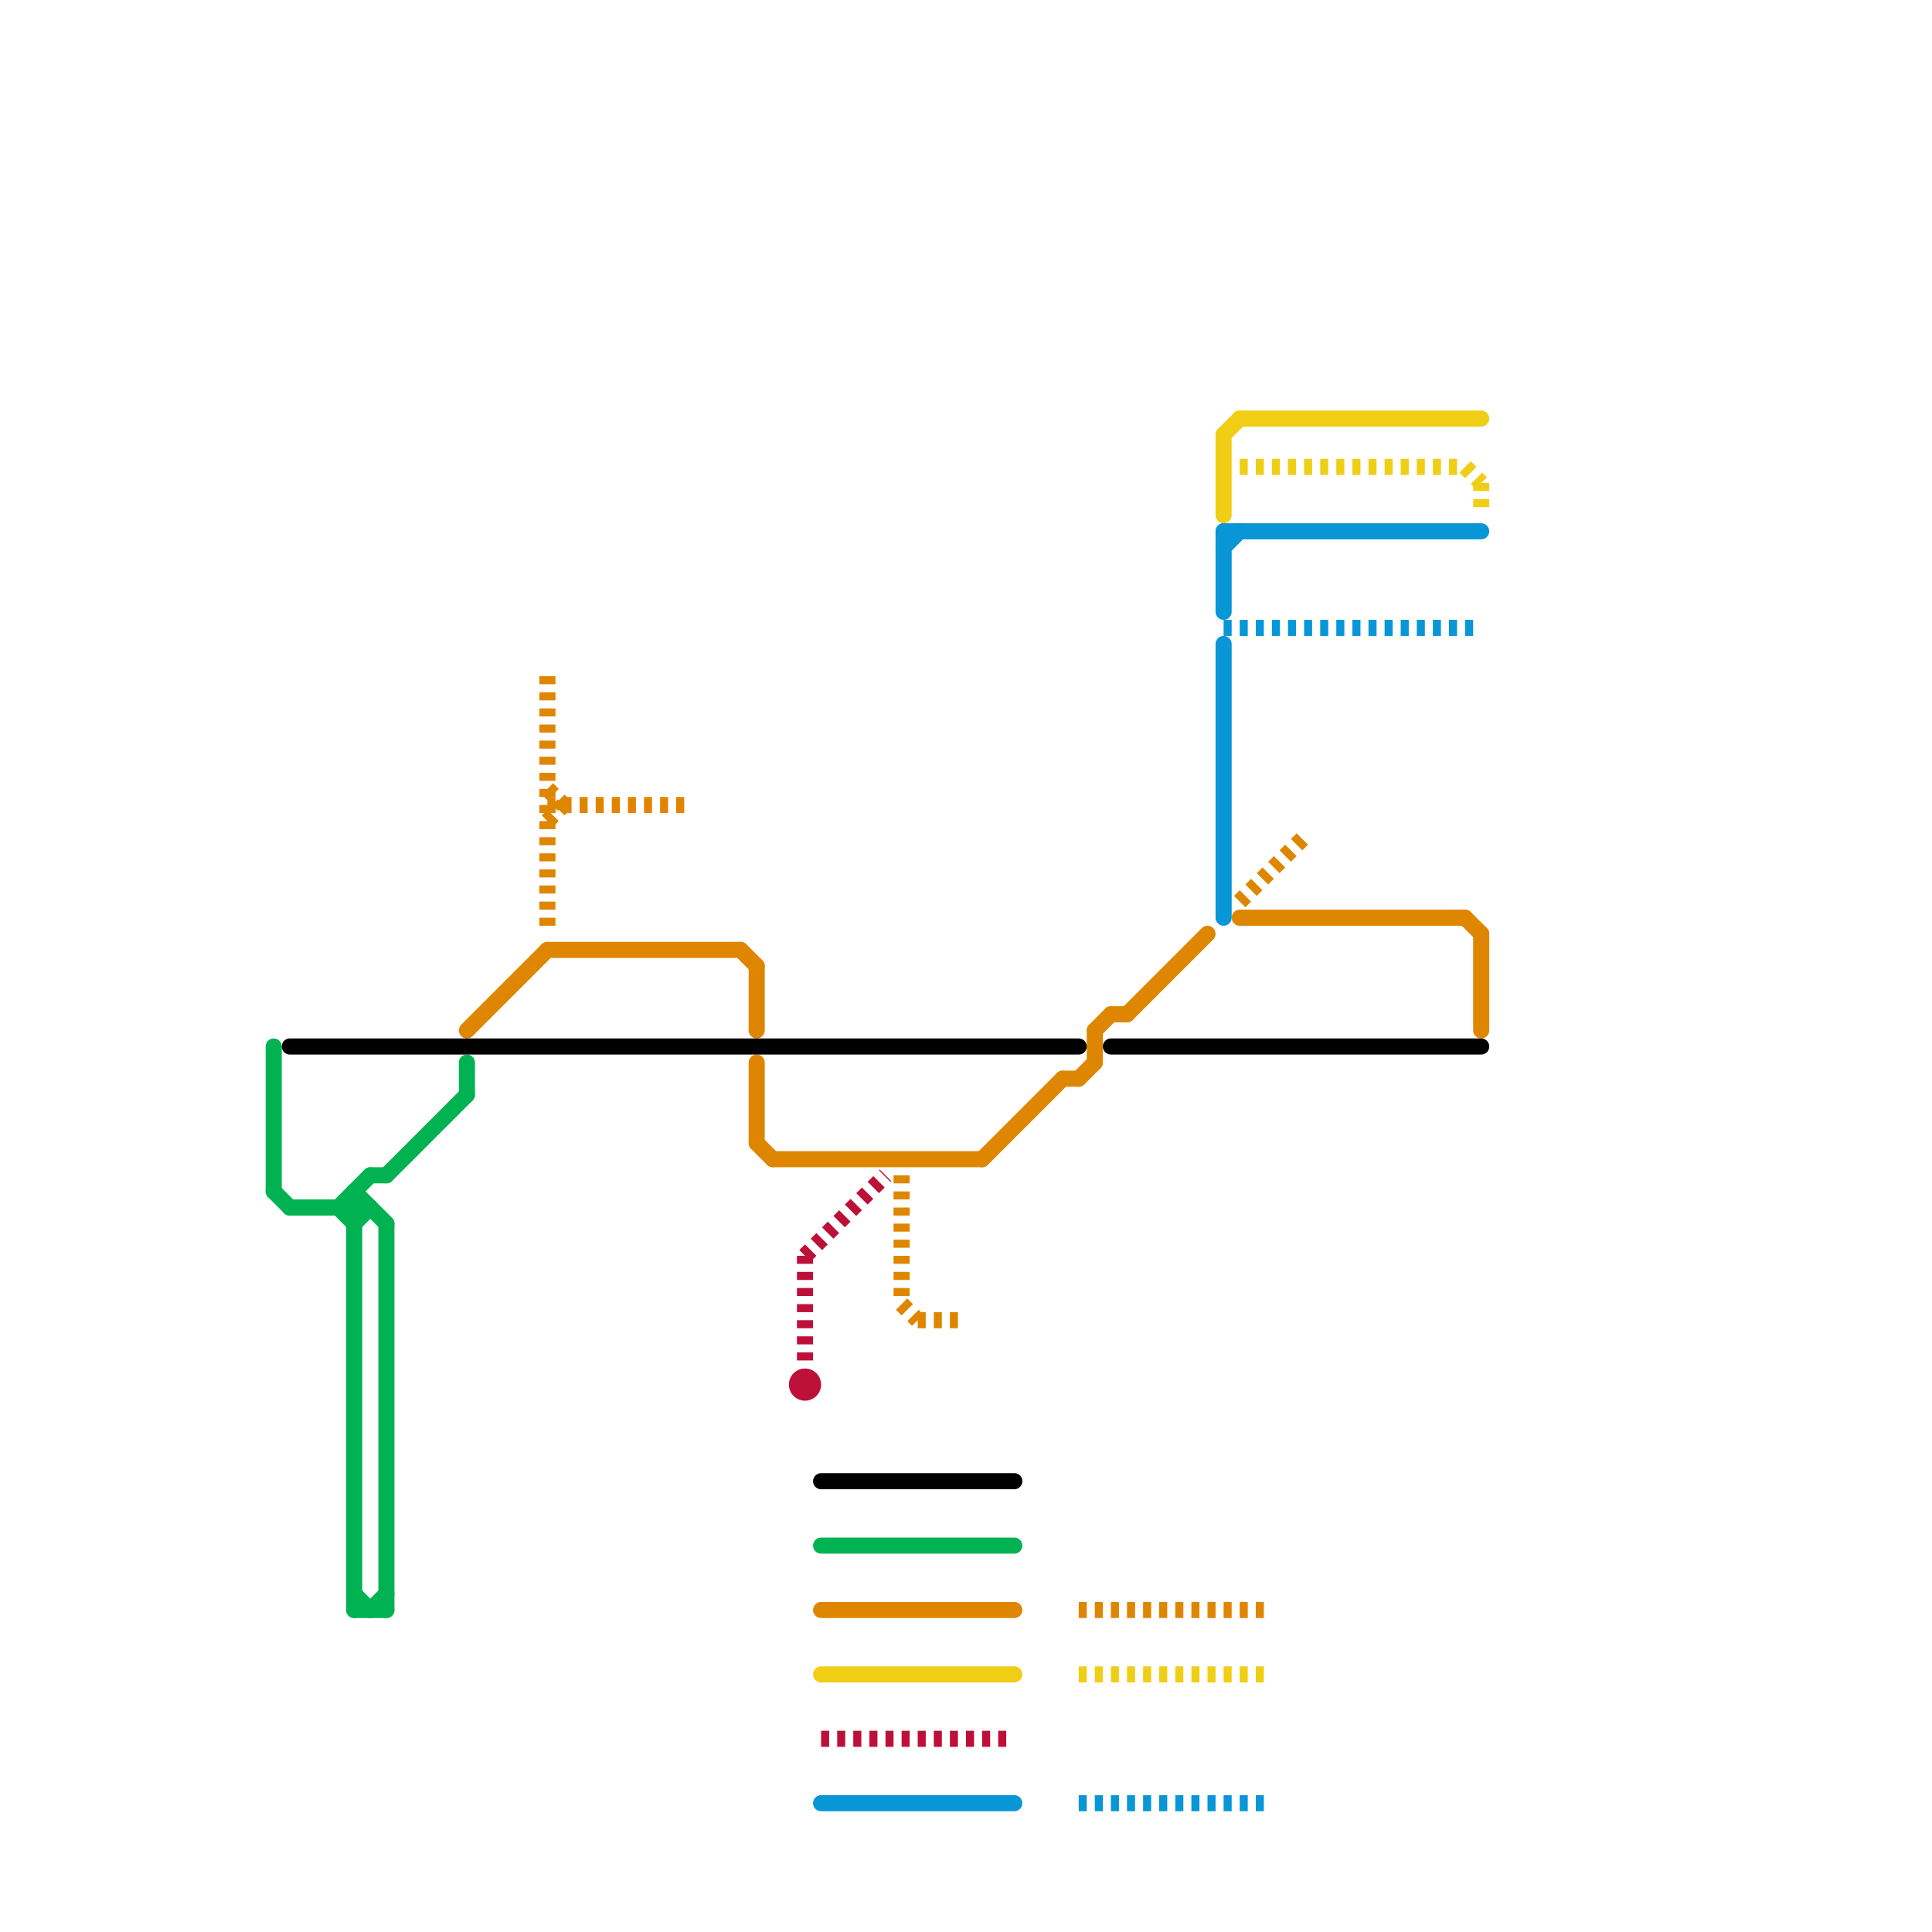 
<svg version="1.1" xmlns="http://www.w3.org/2000/svg" viewBox="0 0 120 120">
<style>text { font: 1px Helvetica; font-weight: 600; white-space: pre; dominant-baseline: central; } line { stroke-width: 1; fill: none; stroke-linecap: round; stroke-linejoin: round; } .c0 { stroke: #00b251 } .c1 { stroke: #0896d7 } .c2 { stroke: #df8600 } .c3 { stroke: #000000 } .c4 { stroke: #f0ce15 } .c5 { stroke: #bd1038 } .w1 { stroke-width: 1; }.l2 { stroke-dasharray: .5 .5; stroke-linecap: butt; }.l1 { stroke-dasharray: 1 1.5; stroke-linecap: square; }</style><defs><g id="wm-xf"><circle r="1.2" fill="#000"/><circle r="0.9" fill="#fff"/><circle r="0.6" fill="#000"/><circle r="0.3" fill="#fff"/></g><g id="wm"><circle r="0.6" fill="#000"/><circle r="0.3" fill="#fff"/></g></defs><line class="c0 " x1="29" y1="66" x2="29" y2="68"/><line class="c0 " x1="23" y1="73" x2="24" y2="73"/><line class="c0 " x1="22" y1="74" x2="22" y2="100"/><line class="c0 " x1="22" y1="100" x2="24" y2="100"/><line class="c0 " x1="21" y1="75" x2="23" y2="73"/><line class="c0 " x1="22" y1="99" x2="23" y2="100"/><line class="c0 " x1="18" y1="75" x2="23" y2="75"/><line class="c0 " x1="51" y1="96" x2="63" y2="96"/><line class="c0 " x1="22" y1="76" x2="23" y2="75"/><line class="c0 " x1="23" y1="100" x2="24" y2="99"/><line class="c0 " x1="24" y1="73" x2="29" y2="68"/><line class="c0 " x1="24" y1="76" x2="24" y2="100"/><line class="c0 " x1="17" y1="74" x2="18" y2="75"/><line class="c0 " x1="21" y1="75" x2="22" y2="76"/><line class="c0 " x1="22" y1="74" x2="24" y2="76"/><line class="c0 " x1="17" y1="65" x2="17" y2="74"/><line class="c1 " x1="76" y1="33" x2="76" y2="38"/><line class="c1 " x1="76" y1="34" x2="77" y2="33"/><line class="c1 " x1="76" y1="40" x2="76" y2="57"/><line class="c1 " x1="76" y1="33" x2="92" y2="33"/><line class="c1 " x1="51" y1="112" x2="63" y2="112"/><line class="c1 l2" x1="67" y1="112" x2="79" y2="112"/><line class="c1 l2" x1="76" y1="39" x2="92" y2="39"/><line class="c2 " x1="47" y1="60" x2="47" y2="64"/><line class="c2 " x1="91" y1="57" x2="92" y2="58"/><line class="c2 " x1="68" y1="64" x2="69" y2="63"/><line class="c2 " x1="68" y1="64" x2="68" y2="66"/><line class="c2 " x1="61" y1="72" x2="66" y2="67"/><line class="c2 " x1="70" y1="63" x2="75" y2="58"/><line class="c2 " x1="47" y1="71" x2="48" y2="72"/><line class="c2 " x1="29" y1="64" x2="34" y2="59"/><line class="c2 " x1="66" y1="67" x2="67" y2="67"/><line class="c2 " x1="46" y1="59" x2="47" y2="60"/><line class="c2 " x1="77" y1="57" x2="91" y2="57"/><line class="c2 " x1="48" y1="72" x2="61" y2="72"/><line class="c2 " x1="51" y1="100" x2="63" y2="100"/><line class="c2 " x1="67" y1="67" x2="68" y2="66"/><line class="c2 " x1="92" y1="58" x2="92" y2="64"/><line class="c2 " x1="69" y1="63" x2="70" y2="63"/><line class="c2 " x1="47" y1="66" x2="47" y2="71"/><line class="c2 " x1="34" y1="59" x2="46" y2="59"/><line class="c2 l2" x1="67" y1="100" x2="79" y2="100"/><line class="c2 l2" x1="56" y1="73" x2="56" y2="81"/><line class="c2 l2" x1="34" y1="50" x2="43" y2="50"/><line class="c2 l2" x1="34" y1="49" x2="35" y2="50"/><line class="c2 l2" x1="34" y1="42" x2="34" y2="58"/><line class="c2 l2" x1="57" y1="82" x2="60" y2="82"/><line class="c2 l2" x1="34" y1="51" x2="35" y2="50"/><line class="c2 l2" x1="56" y1="81" x2="57" y2="82"/><line class="c2 l2" x1="77" y1="56" x2="81" y2="52"/><line class="c3 " x1="18" y1="65" x2="67" y2="65"/><line class="c3 " x1="69" y1="65" x2="92" y2="65"/><line class="c3 " x1="51" y1="92" x2="63" y2="92"/><line class="c4 " x1="51" y1="104" x2="63" y2="104"/><line class="c4 " x1="76" y1="27" x2="77" y2="26"/><line class="c4 " x1="77" y1="26" x2="92" y2="26"/><line class="c4 " x1="76" y1="27" x2="76" y2="32"/><line class="c4 l2" x1="92" y1="30" x2="92" y2="32"/><line class="c4 l2" x1="91" y1="29" x2="92" y2="30"/><line class="c4 l2" x1="67" y1="104" x2="79" y2="104"/><line class="c4 l2" x1="77" y1="29" x2="91" y2="29"/><circle cx="50" cy="86" r="1" fill="#bd1038" /><line class="c5 l2" x1="50" y1="78" x2="50" y2="85"/><line class="c5 l2" x1="51" y1="108" x2="63" y2="108"/><line class="c5 l2" x1="50" y1="78" x2="55" y2="73"/>
</svg>
